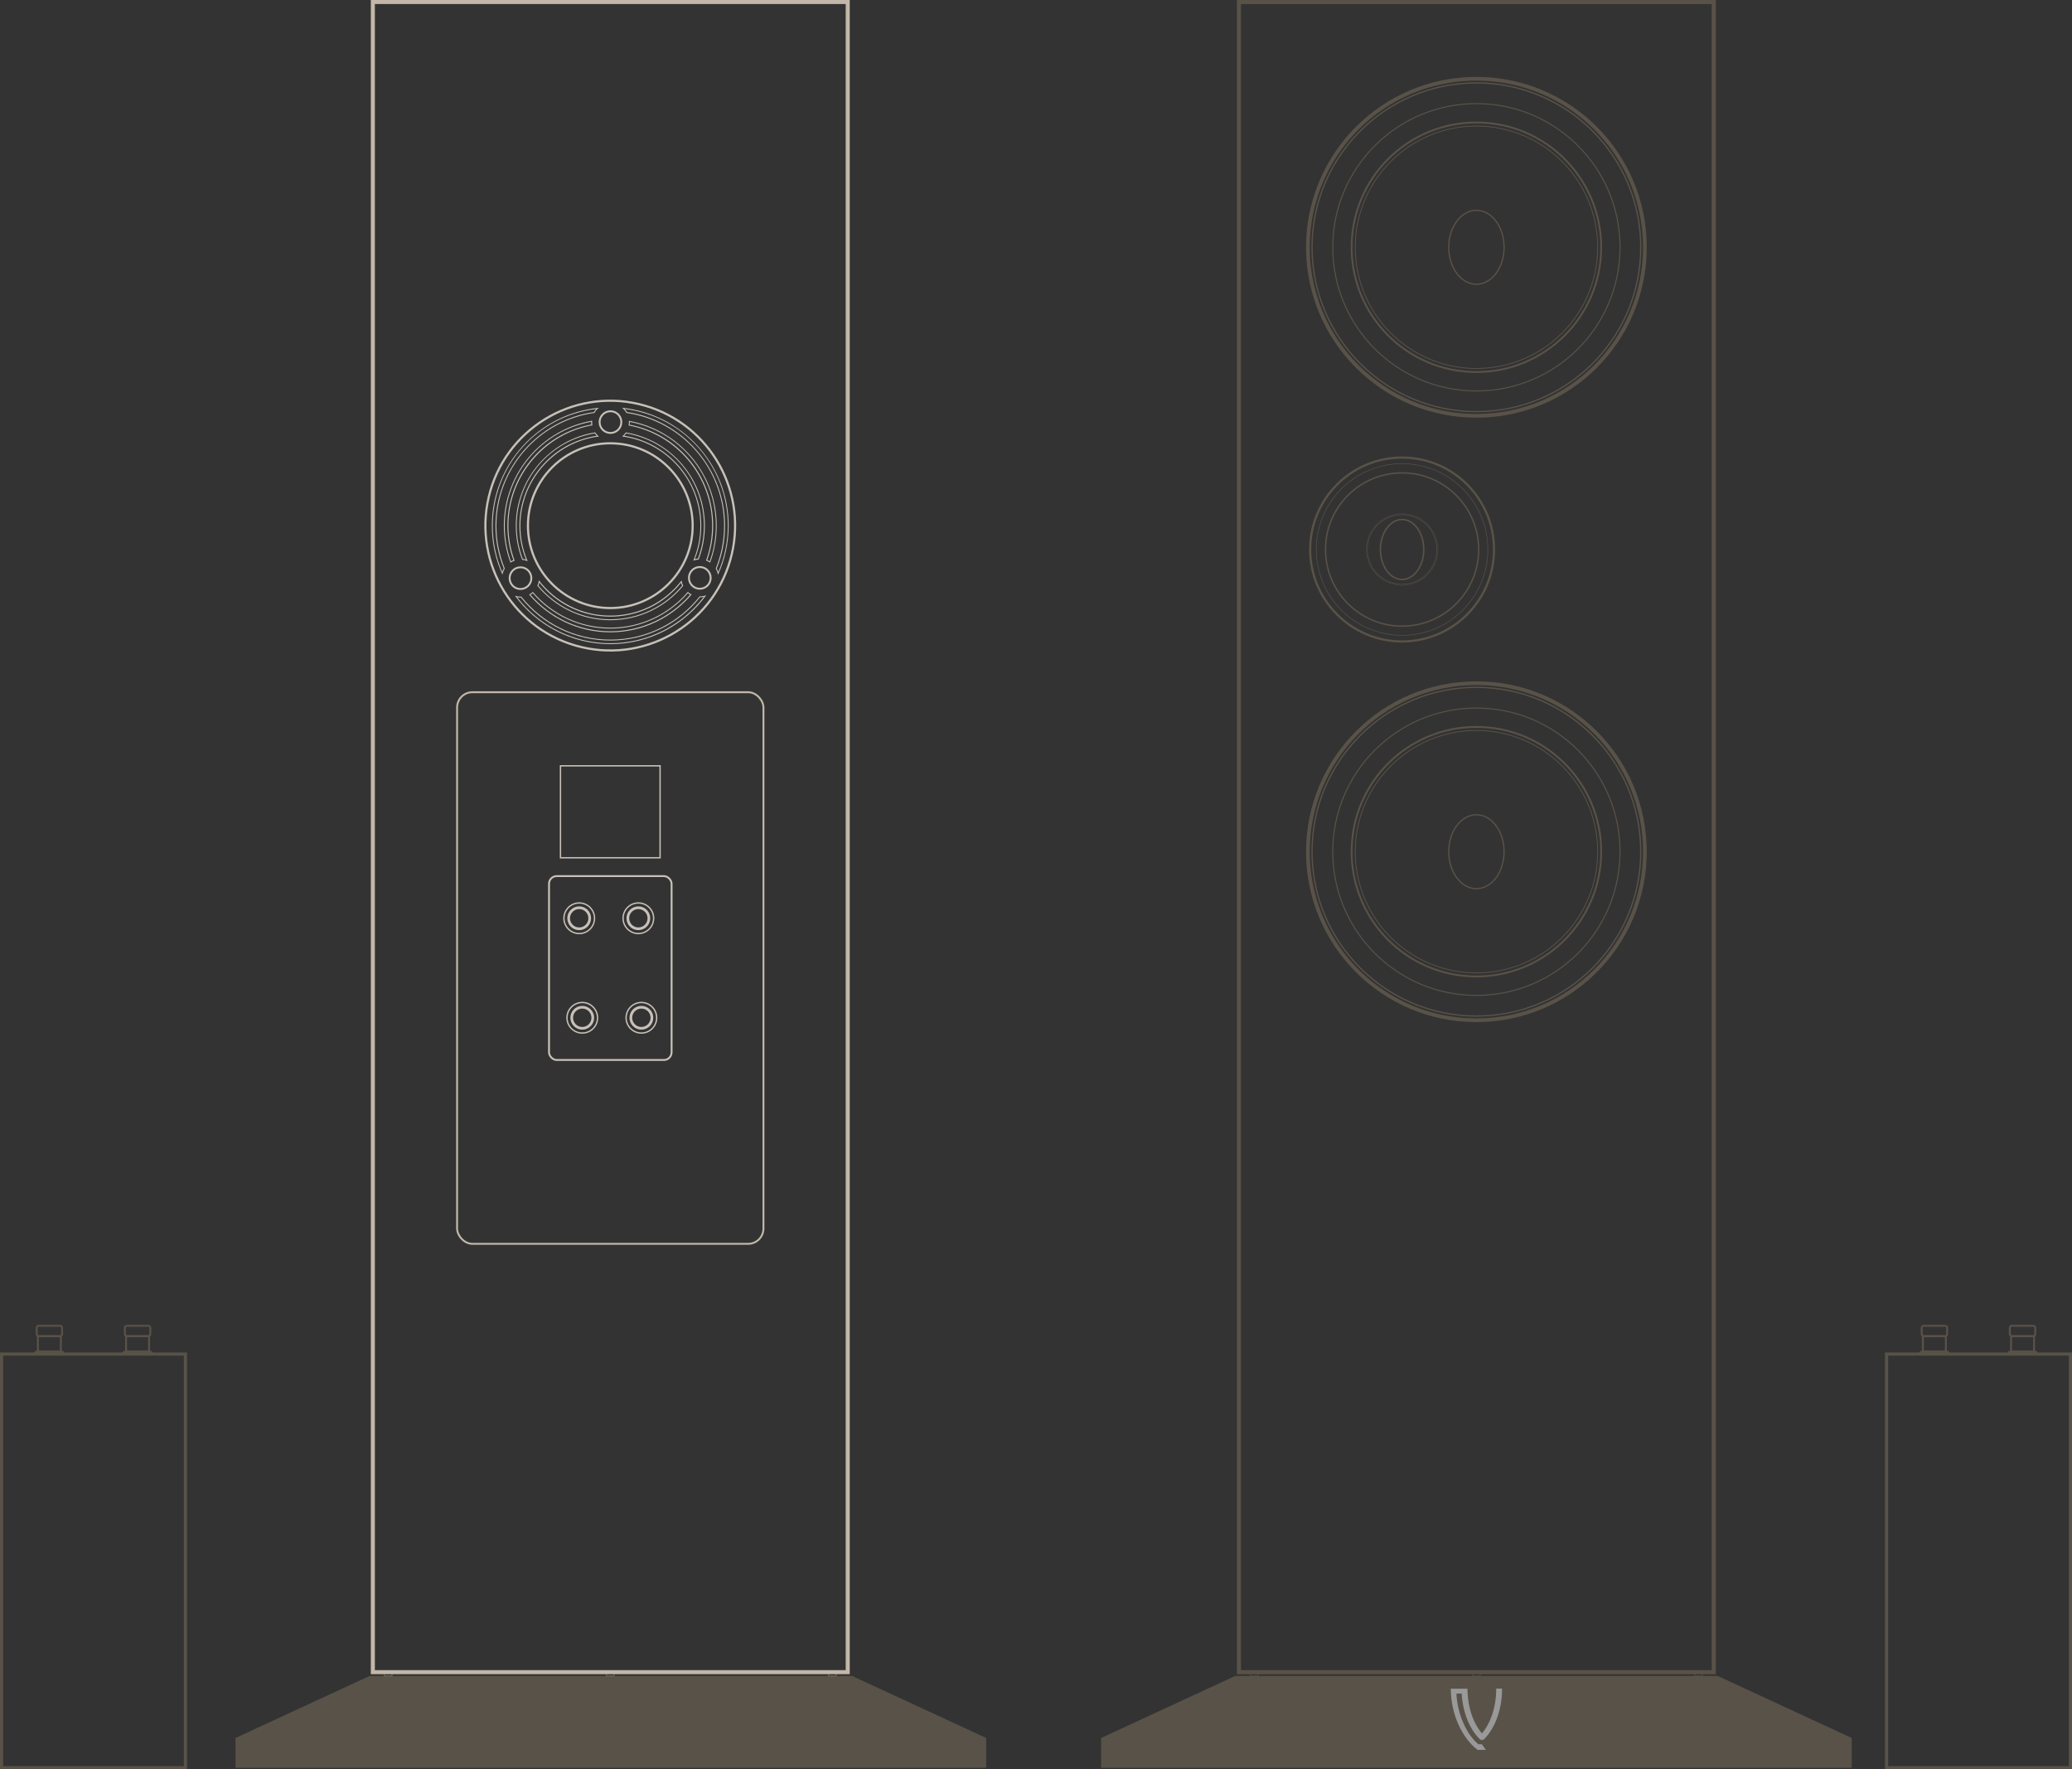 <?xml version="1.0" encoding="UTF-8"?><svg id="Layer_2" xmlns="http://www.w3.org/2000/svg" viewBox="0 0 383.4 327.33"><rect x="0" y="0" width="383.4" height="327.33" fill="#333333" stroke="none"/><defs><style>.cls-1{stroke-width:.23px;}.cls-1,.cls-2,.cls-3,.cls-4,.cls-5,.cls-6,.cls-7,.cls-8,.cls-9,.cls-10,.cls-11,.cls-12,.cls-13,.cls-14,.cls-15,.cls-16,.cls-17,.cls-18,.cls-19,.cls-20,.cls-21{fill:none;}.cls-1,.cls-2,.cls-3,.cls-4,.cls-6,.cls-7,.cls-10,.cls-12,.cls-13,.cls-15,.cls-16,.cls-17,.cls-20,.cls-21{stroke:#80715d;}.cls-2{stroke-width:.1px;}.cls-3{stroke-width:.05px;}.cls-4{stroke-width:.1px;}.cls-5,.cls-6{stroke-width:.4px;}.cls-5,.cls-8,.cls-9,.cls-18{stroke:#c7c1b8;}.cls-7,.cls-8{stroke-width:.25px;}.cls-9{stroke-width:.5px;}.cls-10{stroke-width:.33px;}.cls-22{opacity:.5;}.cls-11{stroke:#6b6b6a;stroke-width:.15px;}.cls-12{stroke-width:.15px;}.cls-13{stroke-width:.58px;}.cls-14,.cls-15{stroke-width:.75px;}.cls-14,.cls-19{stroke:#c2b7a9;}.cls-16{stroke-width:.19px;}.cls-23{fill:#c7c1b8;}.cls-23,.cls-24,.cls-25{stroke-width:0px;}.cls-24{fill:#80715d;}.cls-25{fill:#fff;}.cls-17{stroke-width:.27px;}.cls-18,.cls-19,.cls-20{stroke-width:.35px;}.cls-21{stroke-width:.68px;}</style></defs><g id="Layer_1-2"><rect class="cls-11" x="112.22" y="309.35" width="1.42" height=".71"/><rect class="cls-11" x="153.32" y="309.35" width="1.42" height=".71"/><rect class="cls-11" x="71.12" y="309.35" width="1.42" height=".71"/><rect class="cls-14" x="68.99" y=".38" width="87.87" height="308.98" transform="translate(225.85 309.73) rotate(180)"/><circle class="cls-5" cx="112.93" cy="97.25" r="23.1" transform="translate(-7.67 184.81) rotate(-76.72)"/><circle class="cls-5" cx="112.93" cy="97.25" r="15.24"/><path class="cls-18" d="m127.48,106.91c0-1.11.9-2.01,2.01-2.01s2.01.9,2.01,2.01-.9,2.01-2.01,2.01-2.01-.9-2.01-2.01Z"/><path class="cls-18" d="m110.95,78.09c0-1.11.9-2.01,2.01-2.01s2.01.9,2.01,2.01-.9,2.01-2.01,2.01-2.01-.9-2.01-2.01Z"/><path class="cls-23" d="m110.04,80.17c.11.16.24.31.38.45-8.19,1.23-14.31,8.32-14.31,16.64,0,2.16.41,4.27,1.21,6.26-.19-.05-.38-.09-.58-.12-.75-1.96-1.13-4.03-1.13-6.14,0-8.51,6.07-15.68,14.44-17.08m.08-.19c-8.32,1.35-14.69,8.58-14.69,17.27,0,2.22.42,4.35,1.18,6.31.36.03.7.12,1.02.25-.87-2.01-1.35-4.23-1.35-6.55,0-8.46,6.35-15.47,14.53-16.52-.27-.22-.5-.47-.69-.76h0Z"/><path class="cls-23" d="m115.88,80.18c8.34,1.44,14.37,8.6,14.37,17.07,0,2.09-.37,4.14-1.1,6.08-.19.02-.39.05-.57.1.78-1.97,1.18-4.05,1.18-6.18,0-8.29-6.1-15.37-14.25-16.63.14-.14.26-.29.38-.44m-.08-.19c-.19.29-.43.54-.69.76,8.16,1.07,14.47,8.07,14.47,16.51,0,2.29-.47,4.48-1.31,6.47.31-.12.65-.2,1-.22.74-1.94,1.15-4.05,1.15-6.25,0-8.67-6.34-15.89-14.63-17.26h0Z"/><path class="cls-23" d="m99.81,107.78c3.22,4.01,7.98,6.3,13.12,6.3s9.87-2.28,13.09-6.27c.05.19.11.37.19.55-3.31,3.95-8.14,6.21-13.28,6.21s-9.99-2.27-13.3-6.23c.08-.18.14-.37.18-.57m-.1-.42c-.04.36-.14.7-.28,1.01,3.21,3.89,8.07,6.38,13.5,6.38s10.28-2.48,13.49-6.36c-.15-.31-.25-.64-.3-.99-3.05,3.95-7.82,6.5-13.19,6.5s-10.18-2.57-13.22-6.54h0Z"/><path class="cls-23" d="m109.37,78.04s0,.03,0,.04c0,.15.01.31.03.46-9,1.69-15.51,9.53-15.51,18.71,0,2.19.37,4.33,1.1,6.37-.16.06-.31.13-.45.22-.76-2.11-1.14-4.33-1.14-6.59,0-9.46,6.71-17.5,15.98-19.21m.19-.21c-9.27,1.6-16.34,9.7-16.34,19.42,0,2.41.43,4.72,1.23,6.85.24-.16.49-.28.77-.37-.74-2.02-1.15-4.2-1.15-6.48,0-9.27,6.72-16.99,15.54-18.57-.03-.2-.05-.4-.05-.6,0-.09,0-.17.01-.25h0Z"/><path class="cls-23" d="m127.28,109.74c.13.1.27.2.42.28-3.72,4.3-9.1,6.77-14.77,6.77s-11.04-2.46-14.76-6.75c.14-.09.28-.18.41-.29,3.63,4.16,8.85,6.54,14.35,6.54s10.73-2.39,14.36-6.55m-.02-.24c-3.46,4.05-8.6,6.62-14.34,6.62s-10.87-2.57-14.33-6.61c-.21.19-.45.35-.7.49,3.62,4.26,9.01,6.98,15.03,6.98s11.43-2.72,15.05-7c-.26-.13-.5-.29-.71-.47h0Z"/><path class="cls-23" d="m116.55,78.06c9.23,1.74,15.91,9.78,15.91,19.2,0,2.25-.38,4.46-1.14,6.57-.14-.09-.3-.16-.45-.23.72-2.03,1.09-4.17,1.09-6.34,0-9.14-6.48-16.98-15.44-18.69.02-.16.03-.32.03-.47,0-.01,0-.02,0-.03m-.18-.21c0,.08,0,.16,0,.24,0,.21-.02.41-.06.61,8.78,1.6,15.46,9.31,15.46,18.55,0,2.26-.4,4.43-1.13,6.44.27.1.53.23.76.39.79-2.13,1.22-4.43,1.22-6.83,0-9.69-7.04-17.78-16.27-19.41h0Z"/><path class="cls-23" d="m130.22,110.43c-4.11,5.38-10.53,8.57-17.29,8.57s-13.12-3.17-17.23-8.5c.2.04.41.05.62.05.02,0,.04,0,.06,0,4.06,5.05,10.09,7.95,16.56,7.95s12.53-2.91,16.6-8c.23,0,.46-.03.69-.07m.45-.31c-.37.13-.76.21-1.17.21-.02,0-.03,0-.05,0-3.86,4.87-9.83,8-16.52,8s-12.61-3.11-16.47-7.95c-.05,0-.09,0-.14,0-.37,0-.72-.06-1.05-.17,3.99,5.43,10.43,8.96,17.67,8.96s13.75-3.57,17.74-9.06h0Z"/><path class="cls-23" d="m110.31,75.67c-.16.17-.3.36-.42.56-10.39,1.49-18.21,10.52-18.21,21.03,0,2.73.51,5.39,1.53,7.91-.12.2-.21.41-.29.62-1.16-2.7-1.74-5.56-1.74-8.53,0-11.09,8.19-20.28,19.13-21.59m.5-.23c-11.1,1.07-19.8,10.44-19.8,21.82,0,3.22.7,6.29,1.96,9.05.08-.41.23-.79.44-1.13-1-2.45-1.55-5.12-1.55-7.92,0-10.63,7.91-19.44,18.14-20.87.21-.36.48-.69.81-.95h0Z"/><path class="cls-23" d="m115.62,75.67c10.9,1.35,19.05,10.53,19.05,21.58,0,2.98-.59,5.86-1.76,8.57-.07-.22-.16-.44-.28-.64,1.02-2.52,1.53-5.19,1.53-7.93,0-10.47-7.79-19.49-18.13-21.02-.12-.2-.26-.39-.42-.56m-.5-.23c.32.27.6.59.81.96,10.2,1.46,18.06,10.26,18.06,20.85,0,2.81-.55,5.49-1.55,7.94.21.35.35.75.42,1.17,1.27-2.78,1.98-5.86,1.98-9.11,0-11.34-8.66-20.7-19.72-21.81h0Z"/><path class="cls-18" d="m94.3,106.96c0-1.11.9-2.01,2.01-2.01s2.01.9,2.01,2.01-.9,2.01-2.01,2.01-2.01-.9-2.01-2.01Z"/><rect class="cls-19" x="84.58" y="128.06" width="56.69" height="102.05" rx="2.83" ry="2.83"/><circle class="cls-9" cx="107.17" cy="169.88" r="1.95"/><path class="cls-8" d="m110.01,169.88c0,1.57-1.27,2.83-2.83,2.83s-2.83-1.27-2.83-2.83,1.27-2.83,2.83-2.83,2.83,1.27,2.83,2.83Z"/><circle class="cls-9" cx="118.12" cy="169.88" r="1.95"/><path class="cls-8" d="m120.95,169.88c0,1.57-1.27,2.83-2.83,2.83s-2.83-1.27-2.83-2.83,1.27-2.83,2.83-2.83,2.83,1.27,2.83,2.83Z"/><circle class="cls-9" cx="107.74" cy="188.29" r="1.95"/><path class="cls-8" d="m110.57,188.29c0,1.57-1.27,2.83-2.83,2.83s-2.83-1.27-2.83-2.83,1.27-2.83,2.83-2.83,2.83,1.27,2.83,2.83Z"/><circle class="cls-9" cx="118.68" cy="188.29" r="1.95"/><path class="cls-8" d="m121.51,188.29c0,1.57-1.27,2.83-2.83,2.83s-2.83-1.27-2.83-2.83,1.27-2.83,2.83-2.83,2.83,1.27,2.83,2.83Z"/><rect class="cls-18" x="101.59" y="162.08" width="22.68" height="34.02" rx="1.42" ry="1.42"/><rect class="cls-8" x="103.71" y="141.68" width="18.43" height="17.01"/><g class="cls-22"><rect class="cls-11" x="272.48" y="309.35" width="1.42" height=".71"/><rect class="cls-11" x="313.59" y="309.35" width="1.42" height=".71"/><rect class="cls-11" x="231.38" y="309.35" width="1.42" height=".71"/><rect class="cls-15" x="229.25" y=".38" width="87.87" height="308.98"/><polygon class="cls-24" points="342.57 321.5 317.84 310.06 228.55 310.06 203.82 321.5 203.74 321.5 203.74 327.04 342.64 327.04 342.64 321.5 342.57 321.5"/><polygon class="cls-24" points="182.41 321.5 157.68 310.06 68.38 310.06 43.65 321.5 43.58 321.5 43.58 327.04 182.48 327.04 182.48 321.5 182.41 321.5"/><path class="cls-25" d="m273.55,322.68c-2.07-1.7-3.84-5.3-4.06-9.37h.98c.22,4,1.81,6.94,3.31,8.4l.16.16h.55s.16-.16.16-.16c1.6-1.57,3.3-4.85,3.29-9.32h-1.08c0,3.85-1.3,6.73-2.64,8.31-1.35-1.57-2.67-4.44-2.68-8.29h-3.09c.01,4.93,2.26,9.31,4.97,11.32h1.54s-.77-1.04-.77-1.04h-.63"/><path class="cls-21" d="m242.01,157.57c0,17.22,13.96,31.18,31.18,31.18s31.18-13.96,31.18-31.18-13.96-31.18-31.18-31.18-31.18,13.96-31.18,31.18Z"/><path class="cls-1" d="m242.78,157.57c0,16.79,13.62,30.4,30.41,30.4s30.41-13.61,30.41-30.4-13.61-30.41-30.41-30.41-30.41,13.61-30.41,30.41Z"/><path class="cls-16" d="m246.61,157.57c0,14.68,11.9,26.58,26.58,26.58s26.58-11.91,26.58-26.58-11.9-26.58-26.58-26.58-26.58,11.9-26.58,26.58Z"/><path class="cls-10" d="m250.1,157.57c0,12.75,10.34,23.08,23.09,23.08s23.09-10.33,23.09-23.08-10.33-23.09-23.09-23.09-23.09,10.33-23.09,23.09Z"/><path class="cls-12" d="m250.77,157.57c0,12.38,10.04,22.42,22.43,22.42s22.43-10.04,22.43-22.42-10.04-22.43-22.43-22.43-22.43,10.04-22.43,22.43Z"/><path class="cls-1" d="m278.31,157.57c0,3.78-2.29,6.84-5.12,6.84s-5.12-3.06-5.12-6.84,2.29-6.84,5.12-6.84,5.12,3.06,5.12,6.84Z"/><path class="cls-21" d="m242.01,45.75c0,17.22,13.96,31.18,31.18,31.18s31.18-13.96,31.18-31.18-13.96-31.18-31.18-31.18-31.18,13.96-31.18,31.18Z"/><path class="cls-1" d="m242.78,45.75c0,16.79,13.62,30.4,30.41,30.4s30.41-13.61,30.41-30.4-13.61-30.41-30.41-30.41-30.41,13.61-30.41,30.41Z"/><path class="cls-16" d="m246.61,45.75c0,14.68,11.9,26.58,26.58,26.58s26.58-11.91,26.58-26.58-11.9-26.58-26.58-26.58-26.58,11.9-26.58,26.58Z"/><path class="cls-10" d="m250.1,45.75c0,12.75,10.34,23.08,23.09,23.08s23.09-10.33,23.09-23.08-10.33-23.09-23.09-23.09-23.09,10.33-23.09,23.09Z"/><path class="cls-12" d="m250.77,45.75c0,12.38,10.04,22.42,22.43,22.42s22.43-10.04,22.43-22.42-10.04-22.43-22.43-22.43-22.43,10.04-22.43,22.43Z"/><path class="cls-1" d="m278.31,45.75c0,3.78-2.29,6.84-5.12,6.84s-5.12-3.06-5.12-6.84,2.29-6.84,5.12-6.84,5.12,3.06,5.12,6.84Z"/><path class="cls-6" d="m276.45,101.66c0,9.39-7.62,17.01-17.01,17.01s-17.01-7.62-17.01-17.01,7.61-17.01,17.01-17.01,17.01,7.62,17.01,17.01Z"/><path class="cls-4" d="m275.31,101.66c0,8.76-7.11,15.88-15.87,15.88s-15.88-7.11-15.88-15.88,7.1-15.88,15.88-15.88,15.87,7.11,15.87,15.88Z"/><path class="cls-7" d="m273.61,101.66c0,7.83-6.35,14.18-14.17,14.18s-14.17-6.35-14.17-14.18,6.34-14.17,14.17-14.17,14.17,6.35,14.17,14.17Z"/><path class="cls-2" d="m265.88,101.66c0,3.56-2.88,6.44-6.44,6.44s-6.44-2.88-6.44-6.44,2.88-6.44,6.44-6.44,6.44,2.88,6.44,6.44Z"/><path class="cls-3" d="m266.08,101.66c0,3.66-2.97,6.64-6.64,6.64s-6.64-2.97-6.64-6.64,2.97-6.64,6.64-6.64,6.64,2.97,6.64,6.64Z"/><path class="cls-17" d="m263.45,101.66c0,3.06-1.79,5.55-4.01,5.55s-4.01-2.48-4.01-5.55,1.79-5.55,4.01-5.55,4.01,2.48,4.01,5.55Z"/><rect class="cls-13" x="-20.97" y="271.76" width="76.54" height="34.02" transform="translate(-271.47 306.07) rotate(-90)"/><path class="cls-20" d="m6.45,250.45h0c0-.21.18-.39.39-.39h4.59c.21,0,.39.18.39.39h0s-5.37,0-5.37,0Z"/><rect class="cls-20" x="7.01" y="247.21" width="4.25" height="2.85"/><rect class="cls-20" x="6.79" y="245.27" width="4.7" height="1.92" rx=".36" ry=".36"/><path class="cls-20" d="m22.77,250.45h0c0-.21.18-.39.39-.39h4.59c.21,0,.39.18.39.39h0s-5.37,0-5.37,0Z"/><rect class="cls-20" x="23.33" y="247.21" width="4.25" height="2.85"/><rect class="cls-20" x="23.11" y="245.27" width="4.7" height="1.92" rx=".36" ry=".36"/><rect class="cls-13" x="327.83" y="271.76" width="76.54" height="34.02" transform="translate(77.33 654.87) rotate(-90)"/><path class="cls-20" d="m355.25,250.45h0c0-.21.18-.39.39-.39h4.59c.21,0,.39.18.39.39h0s-5.37,0-5.37,0Z"/><rect class="cls-20" x="355.81" y="247.21" width="4.25" height="2.85"/><rect class="cls-20" x="355.59" y="245.27" width="4.7" height="1.92" rx=".36" ry=".36"/><path class="cls-20" d="m371.57,250.45h0c0-.21.18-.39.39-.39h4.59c.21,0,.39.18.39.39h0s-5.37,0-5.37,0Z"/><rect class="cls-20" x="372.13" y="247.21" width="4.25" height="2.85"/><rect class="cls-20" x="371.9" y="245.27" width="4.7" height="1.92" rx=".36" ry=".36"/></g></g></svg>